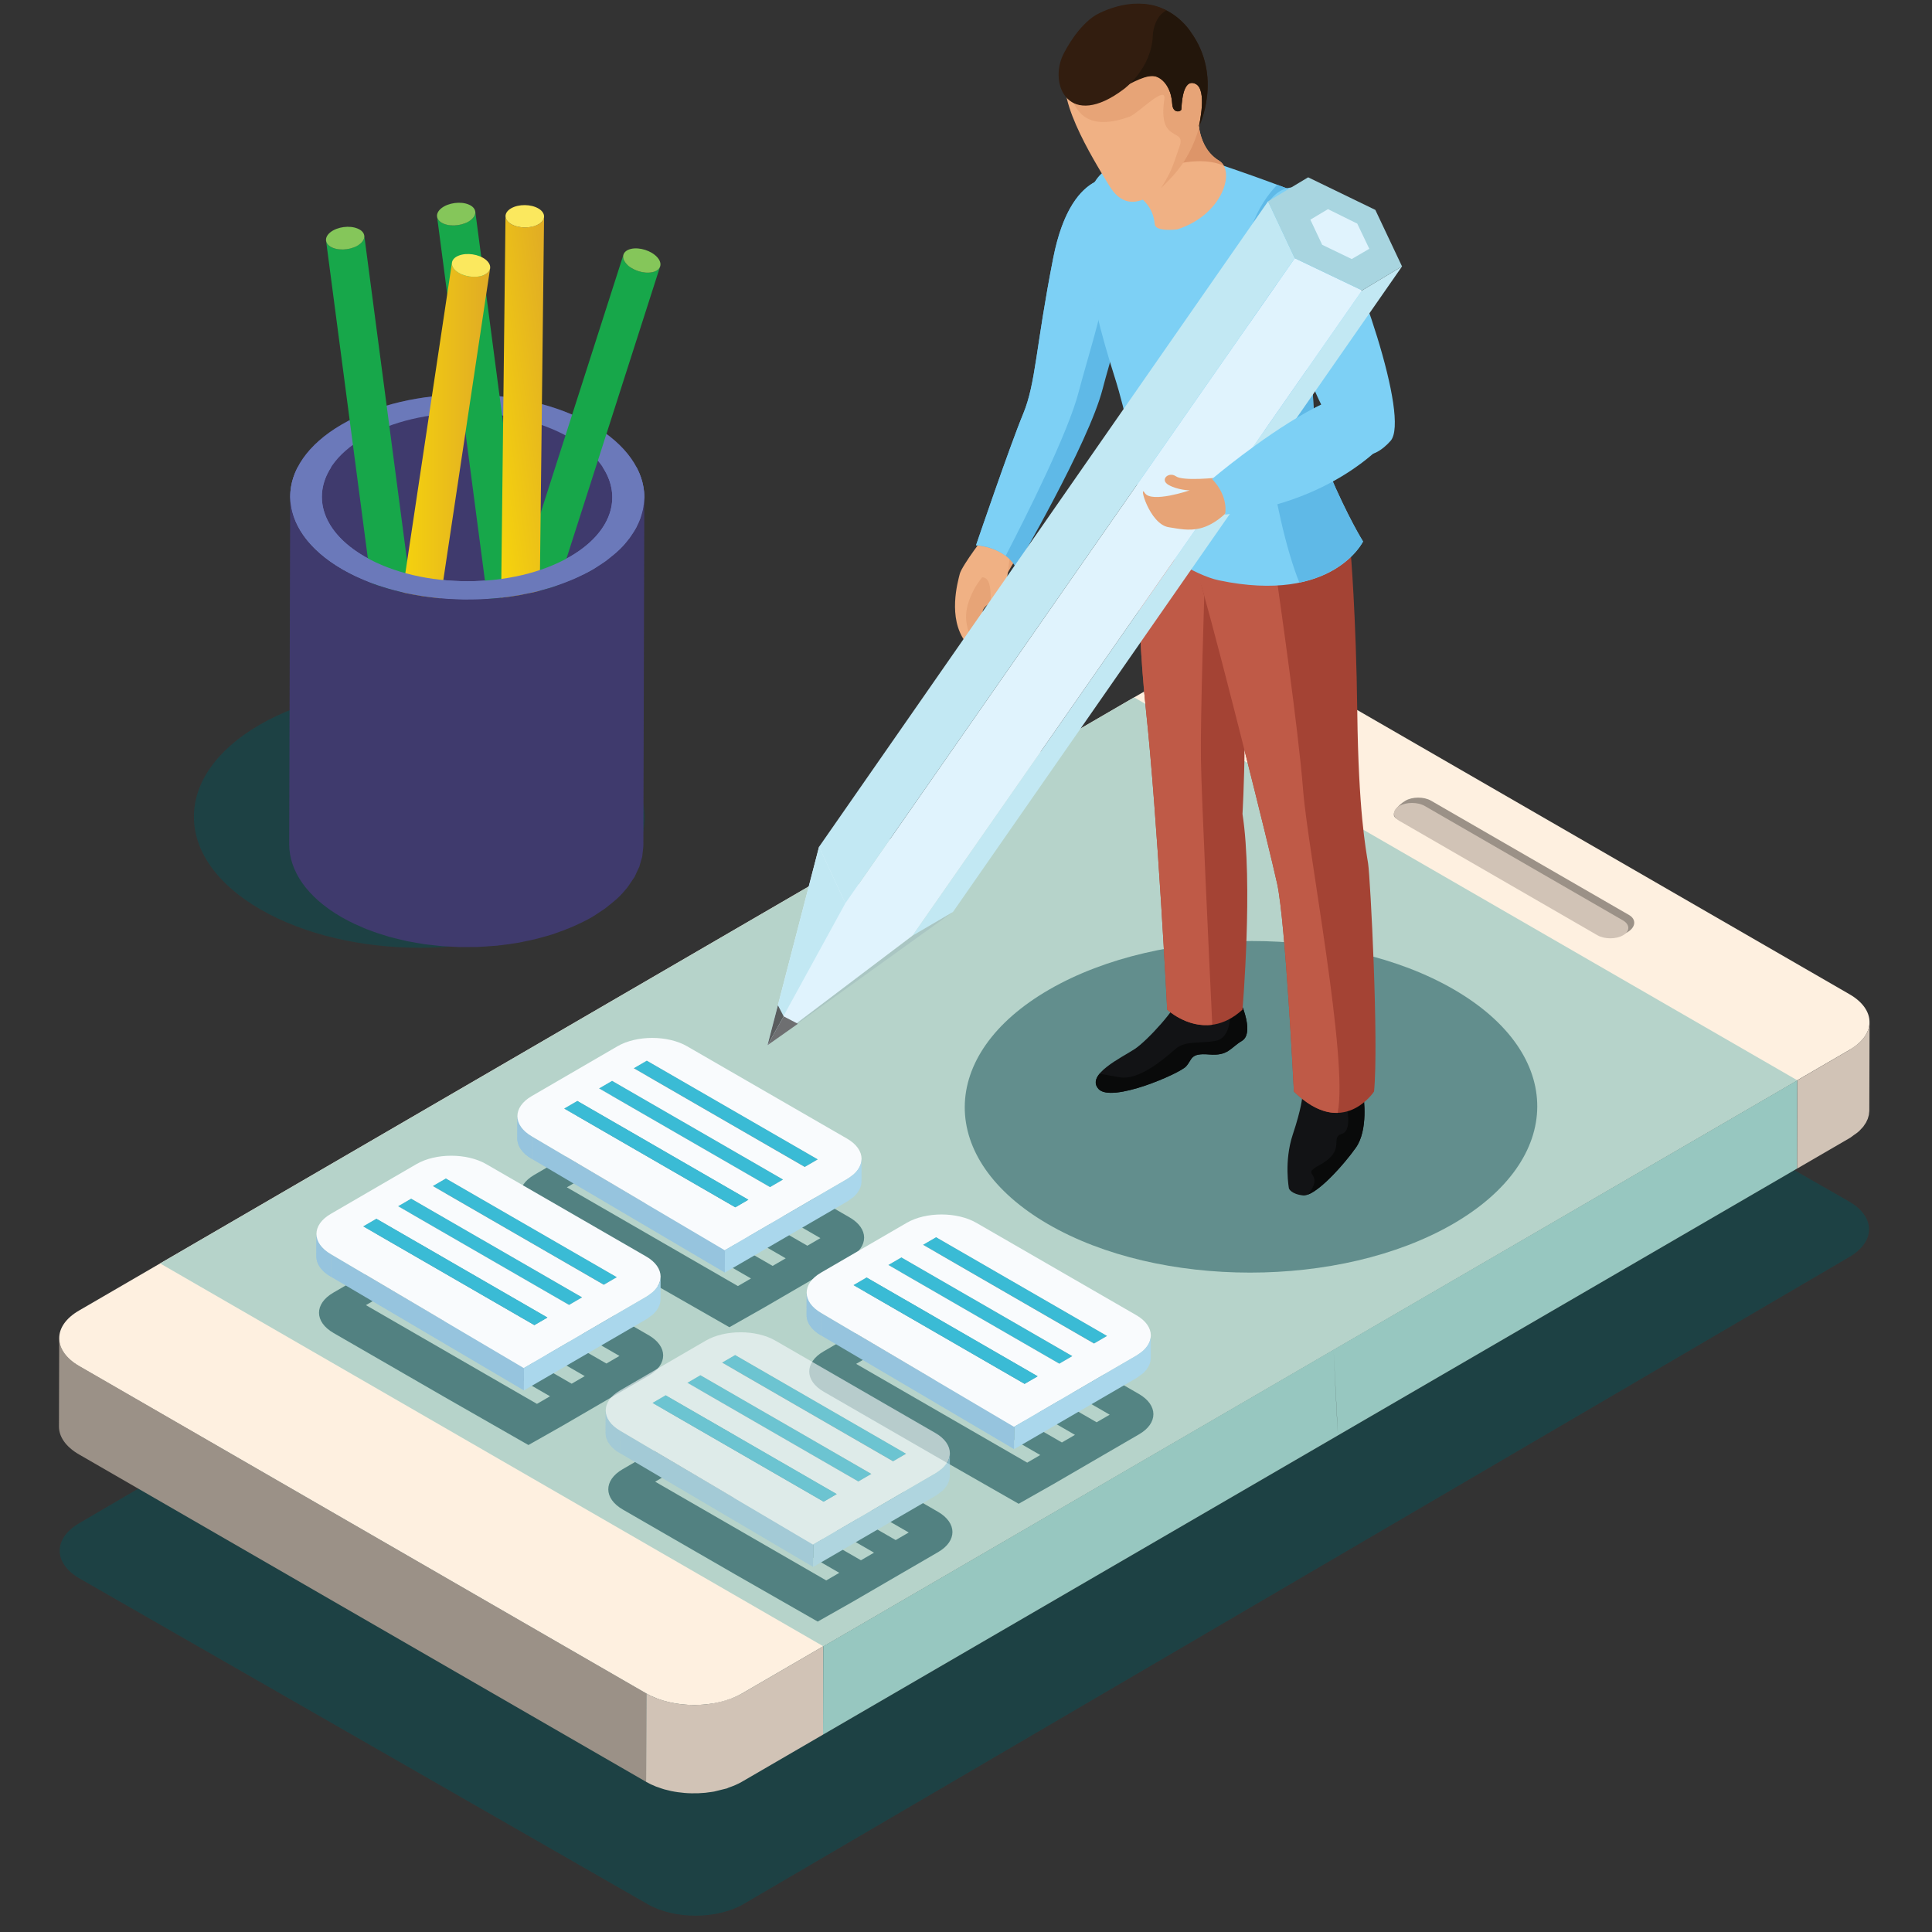 <?xml version="1.0" encoding="UTF-8" standalone="no"?>
<!DOCTYPE svg PUBLIC "-//W3C//DTD SVG 1.1//EN" "http://www.w3.org/Graphics/SVG/1.1/DTD/svg11.dtd">
<svg width="100%" height="100%" viewBox="0 0 630 630" version="1.1" xmlns="http://www.w3.org/2000/svg" xmlns:xlink="http://www.w3.org/1999/xlink" xml:space="preserve" xmlns:serif="http://www.serif.com/" style="fill-rule:evenodd;clip-rule:evenodd;stroke-linejoin:round;stroke-miterlimit:2;">
    <rect x="0" y="0" width="630" height="630" fill="#333333" stroke="none"/>
    <g transform="matrix(1,0,0,1,0,-991)">
        <g id="create-account-icon" transform="matrix(0.998,0,0,0.998,28.561,1.668)">
            <rect x="-28.605" y="991.737" width="631" height="631" style="fill:none;"/>
            <g id="create-account-icon1" serif:id="create-account-icon" transform="matrix(1.002,0,0,1.002,128.788,-167.444)">
                <g transform="matrix(3,0,0,3,-418.715,-43.203)">
                    <g transform="matrix(2,0,0,2,48.336,358.182)">
                        <path d="M57.236,124.963C56.301,124.963 55.366,124.757 54.648,124.346L23.771,106.643C22.326,105.814 22.315,104.468 23.746,103.631L31.088,99.335L54.563,112.887C55.285,113.304 56.227,113.512 57.167,113.512C58.108,113.512 59.047,113.304 59.765,112.887L64.179,110.322L91.923,94.199L64.179,110.322L64.166,115.124L104.206,91.856L107.385,96.515L64.255,121.752L59.848,124.331C59.129,124.752 58.182,124.963 57.236,124.963ZM107.385,96.515L104.206,91.856L116.956,84.446L119.925,86.148C121.37,86.977 121.377,88.326 119.946,89.164L117.097,90.831L107.385,96.515Z" style="fill:rgb(15,75,80);fill-opacity:0.6;"/>
                    </g>
                    <g transform="matrix(2,0,0,2,48.336,358.182)">
                        <path d="M23.74,95.093C23.015,94.673 22.652,94.124 22.654,93.575L22.64,98.378C22.638,98.926 23.002,99.475 23.728,99.895L54.55,117.689L54.563,112.887L23.74,95.093Z" style="fill:rgb(155,145,135);fill-rule:nonzero;"/>
                    </g>
                    <g transform="matrix(2,0,0,2,48.336,358.182)">
                        <path d="M59.765,112.887C59.543,113.016 59.296,113.118 59.04,113.206C58.948,113.238 58.855,113.265 58.76,113.291C58.641,113.325 58.52,113.356 58.396,113.382C58.247,113.413 58.097,113.441 57.945,113.46L57.839,113.475C57.633,113.497 57.425,113.508 57.217,113.51L57.127,113.51C56.92,113.509 56.714,113.497 56.51,113.476L56.424,113.466C56.221,113.442 56.023,113.408 55.828,113.364L55.728,113.339C55.55,113.296 55.377,113.243 55.21,113.181L55.126,113.154C54.928,113.076 54.739,112.988 54.563,112.887L54.55,117.689C54.717,117.785 54.895,117.87 55.082,117.944L55.111,117.955L55.198,117.983C55.307,118.023 55.416,118.063 55.53,118.096L55.714,118.141L55.816,118.166L55.913,118.19C56.033,118.214 56.155,118.236 56.278,118.253L56.405,118.267L56.634,118.293C56.754,118.303 56.874,118.31 56.996,118.312L57.108,118.312L57.207,118.311L57.371,118.311C57.507,118.306 57.643,118.296 57.779,118.284L57.826,118.277L57.932,118.262C58.038,118.249 58.144,118.237 58.247,118.218L58.38,118.185C58.506,118.158 58.626,118.127 58.748,118.094L58.944,118.046L59.027,118.008C59.284,117.92 59.53,117.817 59.752,117.689L64.166,115.124L64.179,110.322L59.765,112.887Z" style="fill:rgb(209,195,182);fill-rule:nonzero;"/>
                    </g>
                    <g transform="matrix(2,0,0,2,48.336,358.182)">
                        <path d="M119.955,74.887C121.398,75.719 121.402,77.068 119.968,77.902L117.113,79.561L64.179,110.322L59.765,112.887C58.33,113.72 56.007,113.72 54.563,112.887L23.74,95.093C22.298,94.259 22.29,92.913 23.724,92.08L83.926,57.094C85.36,56.26 87.689,56.259 89.133,57.091L119.955,74.887Z" style="fill:rgb(254,240,224);fill-rule:nonzero;"/>
                    </g>
                    <g transform="matrix(2,0,0,2,48.34,358.184)">
                        <path d="M121.04,76.402C121.04,76.529 121.016,76.656 120.977,76.781L120.965,76.821C120.924,76.938 120.863,77.054 120.789,77.166L120.75,77.223C120.669,77.335 120.571,77.443 120.456,77.547L120.196,77.739L119.968,77.902L117.113,79.561L117.1,84.362L119.954,82.704L119.999,82.677L120.177,82.545C120.27,82.481 120.367,82.418 120.442,82.349L120.466,82.331L120.696,82.085L120.735,82.026L120.775,81.967L120.845,81.864L120.943,81.655L120.952,81.622L120.963,81.585L121.002,81.448L121.026,81.236L121.026,81.208L121.027,81.204C121.031,79.809 121.034,78.412 121.039,77.017L121.04,76.434L121.04,76.402Z" style="fill:rgb(209,195,182);fill-rule:nonzero;"/>
                    </g>
                    <g transform="matrix(2,0,0,2,48.336,358.182)">
                        <path d="M64.179,110.322L28.139,89.515L81.072,58.752L117.113,79.561L112.803,82.065L91.915,94.204L64.179,110.322Z" style="fill:rgb(182,211,202);"/>
                    </g>
                    <g transform="matrix(2,0,0,2,48.336,358.182)">
                        <path d="M107.98,70.584C108.365,70.807 108.375,71.263 107.809,71.557C107.415,71.762 106.919,71.923 106.533,71.7L95.325,65.337C94.939,65.114 95.438,64.588 95.821,64.365C96.199,64.146 96.822,64.143 97.208,64.365L107.98,70.584Z" style="fill:rgb(155,145,135);fill-rule:nonzero;"/>
                    </g>
                    <g transform="matrix(2,0,0,2,48.336,358.182)">
                        <path d="M107.641,70.873C108.026,71.096 108.029,71.459 107.65,71.68C107.267,71.902 106.639,71.902 106.254,71.68L95.483,65.46C95.097,65.238 95.1,64.877 95.483,64.654C95.861,64.435 96.484,64.433 96.87,64.654L107.641,70.873Z" style="fill:rgb(209,195,182);fill-rule:nonzero;"/>
                    </g>
                    <g transform="matrix(2,0,0,2,48.336,358.182)">
                        <path d="M64.166,115.124L64.179,110.322L91.913,94.199C91.912,94.213 92.125,98.595 92.151,98.861L64.166,115.124ZM92.151,98.861L91.913,94.199L117.113,79.561L117.1,84.362L116.956,84.446L92.151,98.861Z" style="fill:rgb(151,199,192);"/>
                    </g>
                </g>
                <g transform="matrix(3.79,0,0,3.79,-658.938,-309.12)">
                    <g transform="matrix(1.965,0,0,1.965,95.341,96.499)">
                        <path d="M37.263,189.18C34.737,189.18 32.208,188.62 30.267,187.498C26.403,185.268 26.386,181.654 30.222,179.424C32.144,178.309 34.67,177.75 37.198,177.75C39.718,177.75 42.241,178.305 44.167,179.417C48.045,181.654 48.056,185.276 44.22,187.505C42.301,188.621 39.784,189.18 37.263,189.18Z" style="fill:rgb(15,75,80);fill-opacity:0.6;"/>
                    </g>
                    <g transform="matrix(2,0,0,2,93.309,93.882)">
                        <path d="M45.022,164.668C48.008,166.393 48.023,169.187 45.058,170.91C42.091,172.633 37.271,172.633 34.287,170.91C31.299,169.185 31.284,166.393 34.251,164.668C37.214,162.947 42.037,162.945 45.022,164.668Z" style="fill:rgb(63,58,109);fill-rule:nonzero;"/>
                    </g>
                    <g transform="matrix(2,0,0,2,93.309,93.882)">
                        <path d="M44.08,170.349C41.646,171.763 37.691,171.763 35.241,170.349C32.792,168.934 32.779,166.644 35.214,165.23C37.644,163.816 41.601,163.814 44.05,165.23C46.498,166.644 46.511,168.936 44.08,170.349ZM45.022,164.668C42.037,162.945 37.214,162.947 34.251,164.668C31.284,166.393 31.299,169.185 34.287,170.91C37.271,172.633 42.091,172.633 45.058,170.91C48.023,169.187 48.008,166.393 45.022,164.668Z" style="fill:rgb(107,121,186);fill-rule:nonzero;"/>
                    </g>
                    <g transform="matrix(2,0,0,2,93.309,93.882)">
                        <path d="M35.222,156.627L35.218,156.639L35.191,156.719L35.183,156.736L35.128,156.815L35.075,156.866L35.029,156.907L34.791,157.039L34.752,157.055C34.663,157.087 34.57,157.111 34.473,157.125L34.463,157.126C34.361,157.14 34.257,157.141 34.158,157.133L34.147,157.131C34.046,157.121 33.952,157.099 33.866,157.065C33.692,156.994 33.594,156.881 33.579,156.758L36.504,178.993C36.52,179.115 36.618,179.228 36.792,179.298L36.918,179.34L37.024,179.359L37.074,179.365L37.086,179.366L37.112,179.37L37.195,179.372L37.193,179.364L37.195,179.372L37.276,179.372L37.358,179.364L37.387,179.359L37.399,179.358L37.442,179.353L37.532,179.334L37.635,179.306L37.677,179.289L37.716,179.274L37.786,179.245L37.955,179.142L37.965,179.134L37.999,179.1L38.053,179.048L38.058,179.044L38.103,178.982L38.11,178.968L38.115,178.954L38.128,178.929L38.144,178.879L38.144,178.873L38.146,178.861L38.152,178.831L38.15,178.784L38.15,178.776L35.223,156.542L35.222,156.627Z" style="fill:rgb(23,167,74);fill-rule:nonzero;"/>
                    </g>
                    <g transform="matrix(2,0,0,2,93.309,93.882)">
                        <path d="M34.933,156.237C35.282,156.378 35.324,156.679 35.029,156.907C34.735,157.139 34.214,157.208 33.866,157.065C33.52,156.922 33.478,156.621 33.773,156.391C34.067,156.163 34.589,156.093 34.933,156.237Z" style="fill:rgb(133,198,90);fill-rule:nonzero;"/>
                    </g>
                    <g transform="matrix(2,0,0,2,93.309,93.882)">
                        <path d="M39.996,155.593L39.994,155.604L39.966,155.684L39.957,155.701L39.903,155.78L39.85,155.832L39.803,155.873L39.566,156.005L39.528,156.02C39.439,156.052 39.344,156.077 39.248,156.09L39.237,156.092C39.136,156.105 39.033,156.107 38.935,156.097L38.923,156.097C38.822,156.085 38.726,156.065 38.643,156.031C38.467,155.96 38.37,155.845 38.354,155.724L41.279,177.959C41.296,178.08 41.393,178.193 41.567,178.263L41.693,178.304L41.798,178.325L41.848,178.33L41.86,178.332L41.887,178.334L41.971,178.338L41.968,178.328L41.971,178.338L42.052,178.336L42.132,178.328L42.163,178.325L42.173,178.325L42.217,178.317L42.308,178.299L42.409,178.272L42.454,178.254L42.492,178.238L42.56,178.211L42.73,178.108L42.74,178.1L42.775,178.066L42.83,178.013L42.832,178.009L42.878,177.948L42.884,177.933L42.892,177.918L42.903,177.894L42.919,177.844L42.92,177.839L42.922,177.825L42.926,177.795L42.924,177.748L42.924,177.741L39.999,155.507L39.996,155.593Z" style="fill:rgb(23,167,74);fill-rule:nonzero;"/>
                    </g>
                    <g transform="matrix(2,0,0,2,93.309,93.882)">
                        <path d="M39.71,155.202C40.056,155.343 40.098,155.645 39.803,155.873C39.509,156.103 38.987,156.173 38.643,156.031C38.296,155.888 38.253,155.586 38.548,155.357C38.843,155.129 39.365,155.059 39.71,155.202Z" style="fill:rgb(133,198,90);fill-rule:nonzero;"/>
                    </g>
                    <g transform="matrix(2,0,0,2,93.309,93.882)">
                        <path d="M47.914,157.941L47.904,157.952L47.847,158.013L47.833,158.023L47.75,158.071L47.679,158.096L47.62,158.114C47.536,158.133 47.443,158.137 47.349,158.13L47.307,158.128C47.214,158.12 47.118,158.103 47.026,158.073L47.013,158.069C46.917,158.038 46.824,157.997 46.737,157.947L46.727,157.941L46.504,157.76C46.374,157.621 46.334,157.477 46.373,157.361L39.525,178.713C39.487,178.831 39.528,178.976 39.653,179.114L39.752,179.206L39.838,179.268L39.879,179.294L39.89,179.3L39.913,179.315L39.986,179.353L39.99,179.345L39.986,179.353L40.062,179.387L40.139,179.415L40.167,179.423L40.178,179.427L40.218,179.44L40.308,179.462L40.413,179.479L40.459,179.483L40.502,179.486L40.576,179.49L40.774,179.469L40.785,179.468L40.831,179.451L40.901,179.424L40.907,179.424L40.972,179.387L40.985,179.377L41,179.368L41.019,179.351L41.057,179.311L41.058,179.307L41.066,179.296L41.082,179.271L41.101,179.228L41.105,179.219L47.951,157.866L47.914,157.941Z" style="fill:rgb(23,167,74);fill-rule:nonzero;"/>
                    </g>
                    <g transform="matrix(2,0,0,2,93.309,93.882)">
                        <path d="M47.822,157.467C48.075,157.743 47.984,158.034 47.62,158.114C47.256,158.196 46.755,158.037 46.504,157.76C46.249,157.482 46.34,157.192 46.704,157.111C47.068,157.031 47.569,157.189 47.822,157.467Z" style="fill:rgb(133,198,90);fill-rule:nonzero;"/>
                    </g>
                    <g transform="matrix(2,0,0,2,93.309,93.882)">
                        <path d="M40.608,158.03L40.606,158.038L40.556,158.108L40.545,158.121L40.469,158.182L40.402,158.218L40.349,158.246C40.268,158.277 40.176,158.295 40.083,158.306L40.041,158.309C39.948,158.316 39.852,158.312 39.753,158.3L39.742,158.299C39.642,158.284 39.541,158.256 39.451,158.22L39.439,158.218C39.346,158.179 39.26,158.131 39.188,158.075C39.038,157.958 38.978,157.822 38.995,157.702L35.666,179.877C35.649,180.001 35.711,180.134 35.858,180.251L35.969,180.326L36.064,180.374L36.112,180.394L36.147,180.407L36.224,180.434L36.305,180.454L36.384,180.47L36.416,180.475L36.425,180.477L36.468,180.483L36.561,180.49L36.668,180.491L36.714,180.487L36.755,180.483L36.828,180.475L37.019,180.422L37.031,180.419L37.076,180.394L37.141,180.358L37.145,180.357L37.205,180.31L37.216,180.298L37.226,180.285L37.245,180.265L37.272,180.221L37.278,180.215L37.282,180.206L37.295,180.178L37.307,180.131L37.308,180.123L40.637,157.947L40.608,158.03Z" style="fill:url(#_Linear1);"/>
                    </g>
                    <g transform="matrix(2,0,0,2,93.309,93.882)">
                        <path d="M40.444,157.573C40.738,157.806 40.695,158.107 40.349,158.246C40.002,158.384 39.483,158.307 39.188,158.075C38.893,157.841 38.937,157.541 39.282,157.403C39.63,157.263 40.148,157.34 40.444,157.573Z" style="fill:rgb(251,232,94);fill-rule:nonzero;"/>
                    </g>
                    <g transform="matrix(2,0,0,2,93.309,93.882)">
                        <path d="M42.943,155.805L42.94,155.815L42.902,155.89L42.89,155.905L42.825,155.977L42.764,156.02L42.714,156.056C42.638,156.097 42.551,156.127 42.46,156.15L42.42,156.159C42.327,156.178 42.23,156.19 42.132,156.19L42.12,156.19C42.019,156.19 41.916,156.176 41.82,156.152L41.809,156.15C41.712,156.127 41.621,156.092 41.542,156.045C41.377,155.949 41.299,155.824 41.299,155.701L41.04,178.124C41.038,178.247 41.121,178.372 41.282,178.469L41.401,178.527L41.503,178.562L41.551,178.575L41.561,178.577L41.588,178.582L41.669,178.598L41.75,178.609L41.833,178.613L41.916,178.613L42.008,178.609L42.116,178.596L42.163,178.584L42.199,178.575L42.273,178.557L42.455,178.479L42.466,178.473L42.506,178.443L42.566,178.4L42.57,178.396L42.622,178.341L42.632,178.328L42.641,178.315L42.657,178.292L42.679,178.244L42.681,178.238L42.685,178.228L42.693,178.198L42.699,178.151L42.699,178.143L42.958,155.72L42.943,155.805Z" style="fill:url(#_Linear2);"/>
                    </g>
                    <g transform="matrix(2,0,0,2,93.309,93.882)">
                        <path d="M42.716,155.375C43.039,155.566 43.038,155.871 42.714,156.056C42.39,156.239 41.866,156.235 41.542,156.045C41.217,155.855 41.22,155.55 41.544,155.365C41.868,155.18 42.392,155.185 42.716,155.375Z" style="fill:rgb(251,232,94);fill-rule:nonzero;"/>
                    </g>
                    <g transform="matrix(2,0,0,2,93.309,93.882)">
                        <path d="M34.287,170.91C37.271,172.633 42.091,172.633 45.058,170.91C47.106,169.719 47.733,168.017 46.938,166.51L45.483,166.51C46.328,167.801 45.863,169.311 44.08,170.349C41.646,171.763 37.691,171.763 35.241,170.349C33.444,169.31 32.964,167.799 33.797,166.51L32.356,166.51C31.579,168.017 32.223,169.718 34.287,170.91Z" style="fill:rgb(107,121,186);fill-rule:nonzero;"/>
                    </g>
                    <g transform="matrix(2,0,0,2,93.309,93.882)">
                        <path d="M47.252,168.036L47.225,168.274L47.177,168.465L47.109,168.697L47.034,168.88L46.922,169.119L46.82,169.288L46.64,169.556L46.441,169.804L46.39,169.864C46.292,169.97 46.184,170.076 46.07,170.177L45.83,170.373L45.622,170.54C45.536,170.602 45.441,170.662 45.347,170.723C45.253,170.785 45.161,170.849 45.058,170.91C44.829,171.042 44.588,171.16 44.34,171.272L44.12,171.366C43.926,171.446 43.728,171.523 43.523,171.592L43.304,171.667C43.175,171.708 43.043,171.744 42.912,171.78C42.812,171.806 42.712,171.835 42.612,171.861C42.475,171.893 42.333,171.921 42.196,171.948C42.098,171.969 42.001,171.991 41.903,172.008C41.618,172.059 41.329,172.098 41.038,172.128C40.95,172.138 40.859,172.143 40.768,172.151C40.597,172.165 40.423,172.179 40.251,172.187C40.144,172.19 40.033,172.193 39.924,172.194C39.786,172.198 39.646,172.199 39.508,172.198C39.39,172.194 39.273,172.191 39.155,172.187C39.026,172.183 38.898,172.174 38.769,172.166C38.652,172.157 38.537,172.148 38.42,172.138C38.293,172.125 38.167,172.11 38.04,172.094C37.924,172.08 37.81,172.064 37.697,172.047C37.562,172.025 37.428,172.002 37.293,171.976C37.189,171.956 37.085,171.934 36.981,171.914C36.821,171.878 36.661,171.837 36.504,171.796L36.246,171.726C35.966,171.644 35.692,171.554 35.428,171.451C35.293,171.398 35.16,171.339 35.03,171.282L34.845,171.201C34.654,171.109 34.465,171.012 34.287,170.91C32.783,170.04 32.031,168.904 32.036,167.766L31.993,182.717C31.992,183.854 32.74,184.991 34.243,185.86C34.422,185.961 34.609,186.059 34.803,186.151L35.005,186.238C35.119,186.289 35.227,186.342 35.345,186.387L35.382,186.398C35.647,186.503 35.923,186.595 36.206,186.677L36.27,186.7L36.458,186.746C36.616,186.788 36.778,186.828 36.94,186.863L37.064,186.894L37.247,186.926C37.383,186.951 37.518,186.977 37.656,186.997L37.819,187.025L37.998,187.046C38.125,187.061 38.253,187.075 38.384,187.089L38.559,187.107L38.723,187.118C38.855,187.125 38.987,187.133 39.117,187.138L39.308,187.148L39.461,187.147C39.602,187.149 39.742,187.148 39.881,187.145L40.086,187.144L40.209,187.137C40.385,187.129 40.557,187.116 40.731,187.101L40.932,187.089L40.993,187.08C41.285,187.048 41.576,187.009 41.862,186.959L41.903,186.952L42.142,186.901C42.287,186.873 42.429,186.844 42.571,186.809C42.67,186.786 42.767,186.756 42.865,186.73C43.001,186.694 43.133,186.658 43.263,186.617L43.344,186.593L43.478,186.543C43.683,186.474 43.884,186.396 44.082,186.315L44.296,186.223C44.545,186.11 44.788,185.992 45.016,185.86L45.108,185.804L45.304,185.674C45.397,185.614 45.492,185.553 45.58,185.491L45.796,185.319L46.023,185.13L46.073,185.089C46.172,185.001 46.263,184.907 46.347,184.813L46.397,184.754L46.545,184.581L46.598,184.503L46.777,184.238L46.853,184.127L46.879,184.069L46.988,183.835L47.055,183.694L47.069,183.643L47.131,183.426L47.179,183.264L47.184,183.221L47.211,182.991L47.228,182.828L47.23,182.76L47.271,167.812L47.252,168.036Z" style="fill:rgb(63,58,109);"/>
                    </g>
                </g>
                <g transform="matrix(3,0,0,3,-418.715,-43.203)">
                    <g transform="matrix(0.708,0,0,0.708,-29.454,121.355)">
                        <g transform="matrix(2,0,0,2,140.217,387.835)">
                            <path d="M68.269,104.664L61.952,101.052L53.312,96.065C51.828,95.209 51.821,93.823 53.295,92.967L55.751,91.54L61.754,95.006L62.317,96.529L56.795,93.342L55.793,93.925L62.863,98.006L66.038,99.839L68.924,101.505L69.927,100.922L67.04,99.256L68.702,98.291L71.589,99.958L72.592,99.374L69.705,97.707L70.74,97.106L71.368,96.741L74.255,98.408L75.257,97.825L72.371,96.158L74.544,94.895L74.861,94.711L77.497,96.233C78.981,97.09 78.981,98.478 77.515,99.33L74.741,100.941L70.938,103.152L68.269,104.664ZM68.726,95.458L58.834,89.748L59.838,89.165L61.917,90.365L61.123,90.827L68.935,95.337L68.726,95.458ZM71.391,93.91L62.057,88.522C62.219,88.51 62.382,88.504 62.544,88.504C63.315,88.504 64.088,88.639 64.745,88.911L72.393,93.327L71.391,93.91Z" style="fill:rgb(15,75,80);fill-opacity:0.6;"/>
                        </g>
                        <g transform="matrix(2,0,0,2,140.217,387.835)">
                            <path d="M61.928,84.196L61.925,85.927L60.922,86.51L60.925,84.78L61.928,84.196Z" style="fill:rgb(198,197,197);fill-rule:nonzero;"/>
                        </g>
                        <g transform="matrix(2,0,0,2,140.217,387.835)">
                            <path d="M59.263,85.746L59.26,87.476L58.256,88.059L58.26,86.33L59.263,85.746Z" style="fill:rgb(198,197,197);fill-rule:nonzero;"/>
                        </g>
                        <g transform="matrix(2,0,0,2,140.217,387.835)">
                            <path d="M56.598,87.294L56.593,89.025L55.59,89.608L55.594,87.878L56.598,87.294Z" style="fill:rgb(198,197,197);fill-rule:nonzero;"/>
                        </g>
                        <g transform="matrix(2,0,0,2,140.217,387.835)">
                            <path d="M51.992,90.189L51.997,88.458C51.996,89.021 52.368,89.587 53.115,90.018L53.109,91.747C52.364,91.317 51.991,90.752 51.992,90.189Z" style="fill:rgb(150,196,222);fill-rule:nonzero;"/>
                        </g>
                        <g transform="matrix(2,0,0,2,140.217,387.835)">
                            <clipPath id="_clip3">
                                <path d="M51.992,90.189L51.997,88.458C51.995,89.021 52.368,89.587 53.115,90.018L53.109,91.748C52.364,91.317 51.991,90.752 51.992,90.189Z"/>
                            </clipPath>
                            <g clip-path="url(#_clip3)">
                                <path d="M53.115,90.018L53.109,91.747C52.364,91.317 51.991,90.752 51.992,90.189L51.997,88.458C51.996,89.021 52.368,89.587 53.115,90.018Z" style="fill:rgb(150,196,222);fill-rule:nonzero;"/>
                            </g>
                        </g>
                        <g transform="matrix(2,0,0,2,140.217,387.835)">
                            <path d="M75.06,91.778L75.054,93.508L61.925,85.927L61.928,84.196L75.06,91.778Z" style="fill:rgb(137,138,138);fill-rule:nonzero;"/>
                        </g>
                        <g transform="matrix(2,0,0,2,140.217,387.835)">
                            <path d="M75.06,91.778L74.056,92.361L60.925,84.78L61.928,84.196L75.06,91.778Z" style="fill:rgb(58,187,213);fill-rule:nonzero;"/>
                        </g>
                        <g transform="matrix(2,0,0,2,140.217,387.835)">
                            <path d="M75.06,91.778L75.054,93.508L74.051,94.091L74.056,92.361L75.06,91.778Z" style="fill:rgb(49,167,190);fill-rule:nonzero;"/>
                        </g>
                        <g transform="matrix(2,0,0,2,140.217,387.835)">
                            <path d="M74.056,92.361L74.051,94.091L60.922,86.51L60.925,84.78L74.056,92.361Z" style="fill:rgb(36,116,133);fill-rule:nonzero;"/>
                        </g>
                        <g transform="matrix(2,0,0,2,140.217,387.835)">
                            <path d="M72.393,93.327L72.389,95.057L59.26,87.476L59.263,85.746L72.393,93.327Z" style="fill:rgb(137,138,138);fill-rule:nonzero;"/>
                        </g>
                        <g transform="matrix(2,0,0,2,140.217,387.835)">
                            <path d="M71.391,93.91L71.385,95.64L58.256,88.059L58.26,86.33L71.391,93.91Z" style="fill:rgb(36,116,133);fill-rule:nonzero;"/>
                        </g>
                        <g transform="matrix(2,0,0,2,140.217,387.835)">
                            <path d="M72.393,93.327L72.389,95.057L71.385,95.64L71.391,93.91L72.393,93.327Z" style="fill:rgb(49,167,190);fill-rule:nonzero;"/>
                        </g>
                        <g transform="matrix(2,0,0,2,140.217,387.835)">
                            <path d="M72.393,93.327L71.391,93.91L58.26,86.33L59.263,85.746L72.393,93.327Z" style="fill:rgb(58,187,213);fill-rule:nonzero;"/>
                        </g>
                        <g transform="matrix(2,0,0,2,140.217,387.835)">
                            <path d="M69.729,94.876L69.723,96.606L56.593,89.025L56.598,87.294L69.729,94.876Z" style="fill:rgb(137,138,138);fill-rule:nonzero;"/>
                        </g>
                        <g transform="matrix(2,0,0,2,140.217,387.835)">
                            <path d="M67.927,98.741L67.921,100.471L53.109,91.747L53.115,90.018L67.927,98.741Z" style="fill:rgb(150,196,222);fill-rule:nonzero;"/>
                        </g>
                        <g transform="matrix(2,0,0,2,140.217,387.835)">
                            <path d="M69.729,94.876L69.723,96.606L68.721,97.188L68.726,95.458L69.729,94.876Z" style="fill:rgb(49,167,190);fill-rule:nonzero;"/>
                        </g>
                        <g transform="matrix(2,0,0,2,140.217,387.835)">
                            <path d="M68.726,95.458L68.721,97.188L55.59,89.608L55.594,87.879L68.726,95.458Z" style="fill:rgb(36,116,133);fill-rule:nonzero;"/>
                        </g>
                        <g transform="matrix(2,0,0,2,140.217,387.835)">
                            <path d="M68.726,95.458L69.729,94.876L56.598,87.294L55.594,87.878L68.726,95.458ZM74.056,92.361L75.06,91.778L61.928,84.196L60.925,84.78L74.056,92.361ZM71.391,93.91L72.393,93.327L59.263,85.746L58.26,86.33L71.391,93.91ZM77.3,90.186C78.784,91.042 78.785,92.43 77.317,93.283L74.544,94.895L67.921,98.761L53.115,90.018C51.631,89.161 51.623,87.776 53.099,86.92L59.675,83.099C61.142,82.245 63.539,82.24 65.024,83.099L77.3,90.186Z" style="fill:rgb(249,251,253);fill-rule:nonzero;"/>
                        </g>
                        <g transform="matrix(2,0,0,2,140.217,387.835)">
                            <path d="M69.729,94.876L68.726,95.458L55.594,87.879L56.598,87.294L69.729,94.876Z" style="fill:rgb(58,187,213);fill-rule:nonzero;"/>
                        </g>
                        <g transform="matrix(2,0,0,2,140.217,387.835)">
                            <path d="M78.415,91.744C78.414,91.875 78.39,92.005 78.35,92.133L78.337,92.175C78.295,92.296 78.234,92.413 78.157,92.529L78.116,92.588C78.033,92.704 77.932,92.816 77.813,92.924L77.564,93.108C77.483,93.166 77.412,93.229 77.317,93.283L74.544,94.895L70.74,97.106L67.926,98.742L67.921,100.471L70.735,98.836L74.539,96.625L77.311,95.014L77.358,94.986L77.568,94.831L77.808,94.654L77.836,94.633L78.07,94.381L78.111,94.32L78.152,94.257L78.222,94.153L78.323,93.938L78.333,93.905L78.345,93.864L78.385,93.725L78.41,93.509L78.411,93.273L78.415,91.744Z" style="fill:rgb(170,215,236);fill-rule:nonzero;"/>
                        </g>
                        <g transform="matrix(2,0,0,2,140.217,387.835)">
                            <path d="M61.754,95.006L61.748,96.736L61.754,95.006Z" style="fill:rgb(150,196,222);fill-rule:nonzero;"/>
                        </g>
                    </g>
                    <g transform="matrix(0.708,0,0,0.708,-51.297,134.16)">
                        <g transform="matrix(2,0,0,2,140.217,387.835)">
                            <path d="M68.269,104.664L61.952,101.052L53.312,96.065C51.828,95.209 51.821,93.823 53.295,92.967L55.751,91.54L61.754,95.006L62.317,96.529L56.795,93.342L55.793,93.925L62.863,98.006L66.038,99.839L68.924,101.505L69.927,100.922L67.04,99.256L68.702,98.291L71.589,99.958L72.592,99.374L69.705,97.707L70.74,97.106L71.368,96.741L74.255,98.408L75.257,97.825L72.371,96.158L74.544,94.895L74.861,94.711L77.497,96.233C78.981,97.09 78.981,98.478 77.515,99.33L74.741,100.941L70.938,103.152L68.269,104.664ZM68.726,95.458L58.834,89.748L59.838,89.165L61.917,90.365L61.123,90.827L68.935,95.337L68.726,95.458ZM71.391,93.91L62.057,88.522C62.219,88.51 62.382,88.504 62.544,88.504C63.315,88.504 64.088,88.639 64.745,88.911L72.393,93.327L71.391,93.91Z" style="fill:rgb(15,75,80);fill-opacity:0.6;"/>
                        </g>
                        <g transform="matrix(2,0,0,2,140.217,387.835)">
                            <path d="M61.928,84.196L61.925,85.927L60.922,86.51L60.925,84.78L61.928,84.196Z" style="fill:rgb(198,197,197);fill-rule:nonzero;"/>
                        </g>
                        <g transform="matrix(2,0,0,2,140.217,387.835)">
                            <path d="M59.263,85.746L59.26,87.476L58.256,88.059L58.26,86.33L59.263,85.746Z" style="fill:rgb(198,197,197);fill-rule:nonzero;"/>
                        </g>
                        <g transform="matrix(2,0,0,2,140.217,387.835)">
                            <path d="M56.598,87.294L56.593,89.025L55.59,89.608L55.594,87.878L56.598,87.294Z" style="fill:rgb(198,197,197);fill-rule:nonzero;"/>
                        </g>
                        <g transform="matrix(2,0,0,2,140.217,387.835)">
                            <path d="M51.992,90.189L51.997,88.458C51.996,89.021 52.368,89.587 53.115,90.018L53.109,91.747C52.364,91.317 51.991,90.752 51.992,90.189Z" style="fill:rgb(150,196,222);fill-rule:nonzero;"/>
                        </g>
                        <g transform="matrix(2,0,0,2,140.217,387.835)">
                            <clipPath id="_clip4">
                                <path d="M51.992,90.189L51.997,88.458C51.995,89.021 52.368,89.587 53.115,90.018L53.109,91.748C52.364,91.317 51.991,90.752 51.992,90.189Z"/>
                            </clipPath>
                            <g clip-path="url(#_clip4)">
                                <path d="M53.115,90.018L53.109,91.747C52.364,91.317 51.991,90.752 51.992,90.189L51.997,88.458C51.996,89.021 52.368,89.587 53.115,90.018Z" style="fill:rgb(150,196,222);fill-rule:nonzero;"/>
                            </g>
                        </g>
                        <g transform="matrix(2,0,0,2,140.217,387.835)">
                            <path d="M75.06,91.778L75.054,93.508L61.925,85.927L61.928,84.196L75.06,91.778Z" style="fill:rgb(137,138,138);fill-rule:nonzero;"/>
                        </g>
                        <g transform="matrix(2,0,0,2,140.217,387.835)">
                            <path d="M75.06,91.778L74.056,92.361L60.925,84.78L61.928,84.196L75.06,91.778Z" style="fill:rgb(58,187,213);fill-rule:nonzero;"/>
                        </g>
                        <g transform="matrix(2,0,0,2,140.217,387.835)">
                            <path d="M75.06,91.778L75.054,93.508L74.051,94.091L74.056,92.361L75.06,91.778Z" style="fill:rgb(49,167,190);fill-rule:nonzero;"/>
                        </g>
                        <g transform="matrix(2,0,0,2,140.217,387.835)">
                            <path d="M74.056,92.361L74.051,94.091L60.922,86.51L60.925,84.78L74.056,92.361Z" style="fill:rgb(36,116,133);fill-rule:nonzero;"/>
                        </g>
                        <g transform="matrix(2,0,0,2,140.217,387.835)">
                            <path d="M72.393,93.327L72.389,95.057L59.26,87.476L59.263,85.746L72.393,93.327Z" style="fill:rgb(137,138,138);fill-rule:nonzero;"/>
                        </g>
                        <g transform="matrix(2,0,0,2,140.217,387.835)">
                            <path d="M71.391,93.91L71.385,95.64L58.256,88.059L58.26,86.33L71.391,93.91Z" style="fill:rgb(36,116,133);fill-rule:nonzero;"/>
                        </g>
                        <g transform="matrix(2,0,0,2,140.217,387.835)">
                            <path d="M72.393,93.327L72.389,95.057L71.385,95.64L71.391,93.91L72.393,93.327Z" style="fill:rgb(49,167,190);fill-rule:nonzero;"/>
                        </g>
                        <g transform="matrix(2,0,0,2,140.217,387.835)">
                            <path d="M72.393,93.327L71.391,93.91L58.26,86.33L59.263,85.746L72.393,93.327Z" style="fill:rgb(58,187,213);fill-rule:nonzero;"/>
                        </g>
                        <g transform="matrix(2,0,0,2,140.217,387.835)">
                            <path d="M69.729,94.876L69.723,96.606L56.593,89.025L56.598,87.294L69.729,94.876Z" style="fill:rgb(137,138,138);fill-rule:nonzero;"/>
                        </g>
                        <g transform="matrix(2,0,0,2,140.217,387.835)">
                            <path d="M67.927,98.741L67.921,100.471L53.109,91.747L53.115,90.018L67.927,98.741Z" style="fill:rgb(150,196,222);fill-rule:nonzero;"/>
                        </g>
                        <g transform="matrix(2,0,0,2,140.217,387.835)">
                            <path d="M69.729,94.876L69.723,96.606L68.721,97.188L68.726,95.458L69.729,94.876Z" style="fill:rgb(49,167,190);fill-rule:nonzero;"/>
                        </g>
                        <g transform="matrix(2,0,0,2,140.217,387.835)">
                            <path d="M68.726,95.458L68.721,97.188L55.59,89.608L55.594,87.879L68.726,95.458Z" style="fill:rgb(36,116,133);fill-rule:nonzero;"/>
                        </g>
                        <g transform="matrix(2,0,0,2,140.217,387.835)">
                            <path d="M68.726,95.458L69.729,94.876L56.598,87.294L55.594,87.878L68.726,95.458ZM74.056,92.361L75.06,91.778L61.928,84.196L60.925,84.78L74.056,92.361ZM71.391,93.91L72.393,93.327L59.263,85.746L58.26,86.33L71.391,93.91ZM77.3,90.186C78.784,91.042 78.785,92.43 77.317,93.283L74.544,94.895L67.921,98.761L53.115,90.018C51.631,89.161 51.623,87.776 53.099,86.92L59.675,83.099C61.142,82.245 63.539,82.24 65.024,83.099L77.3,90.186Z" style="fill:rgb(249,251,253);fill-rule:nonzero;"/>
                        </g>
                        <g transform="matrix(2,0,0,2,140.217,387.835)">
                            <path d="M69.729,94.876L68.726,95.458L55.594,87.879L56.598,87.294L69.729,94.876Z" style="fill:rgb(58,187,213);fill-rule:nonzero;"/>
                        </g>
                        <g transform="matrix(2,0,0,2,140.217,387.835)">
                            <path d="M78.415,91.744C78.414,91.875 78.39,92.005 78.35,92.133L78.337,92.175C78.295,92.296 78.234,92.413 78.157,92.529L78.116,92.588C78.033,92.704 77.932,92.816 77.813,92.924L77.564,93.108C77.483,93.166 77.412,93.229 77.317,93.283L74.544,94.895L70.74,97.106L67.926,98.742L67.921,100.471L70.735,98.836L74.539,96.625L77.311,95.014L77.358,94.986L77.568,94.831L77.808,94.654L77.836,94.633L78.07,94.381L78.111,94.32L78.152,94.257L78.222,94.153L78.323,93.938L78.333,93.905L78.345,93.864L78.385,93.725L78.41,93.509L78.411,93.273L78.415,91.744Z" style="fill:rgb(170,215,236);fill-rule:nonzero;"/>
                        </g>
                        <g transform="matrix(2,0,0,2,140.217,387.835)">
                            <path d="M61.754,95.006L61.748,96.736L61.754,95.006Z" style="fill:rgb(150,196,222);fill-rule:nonzero;"/>
                        </g>
                    </g>
                    <g transform="matrix(0.708,0,0,0.708,1.989,140.546)">
                        <g transform="matrix(2,0,0,2,140.217,387.835)">
                            <path d="M68.269,104.664L61.952,101.052L53.312,96.065C51.828,95.209 51.821,93.823 53.295,92.967L55.751,91.54L61.754,95.006L62.317,96.529L56.795,93.342L55.793,93.925L62.863,98.006L66.038,99.839L68.924,101.505L69.927,100.922L67.04,99.256L68.702,98.291L71.589,99.958L72.592,99.374L69.705,97.707L70.74,97.106L71.368,96.741L74.255,98.408L75.257,97.825L72.371,96.158L74.544,94.895L74.861,94.711L77.497,96.233C78.981,97.09 78.981,98.478 77.515,99.33L74.741,100.941L70.938,103.152L68.269,104.664ZM68.726,95.458L58.834,89.748L59.838,89.165L61.917,90.365L61.123,90.827L68.935,95.337L68.726,95.458ZM71.391,93.91L62.057,88.522C62.219,88.51 62.382,88.504 62.544,88.504C63.315,88.504 64.088,88.639 64.745,88.911L72.393,93.327L71.391,93.91Z" style="fill:rgb(15,75,80);fill-opacity:0.58;"/>
                        </g>
                        <g transform="matrix(2,0,0,2,140.217,387.835)">
                            <path d="M61.928,84.196L61.925,85.927L60.922,86.51L60.925,84.78L61.928,84.196Z" style="fill:rgb(198,197,197);fill-rule:nonzero;"/>
                        </g>
                        <g transform="matrix(2,0,0,2,140.217,387.835)">
                            <path d="M59.263,85.746L59.26,87.476L58.256,88.059L58.26,86.33L59.263,85.746Z" style="fill:rgb(198,197,197);fill-rule:nonzero;"/>
                        </g>
                        <g transform="matrix(2,0,0,2,140.217,387.835)">
                            <path d="M56.598,87.294L56.593,89.025L55.59,89.608L55.594,87.878L56.598,87.294Z" style="fill:rgb(198,197,197);fill-rule:nonzero;"/>
                        </g>
                        <g transform="matrix(2,0,0,2,140.217,387.835)">
                            <path d="M51.992,90.189L51.997,88.458C51.996,89.021 52.368,89.587 53.115,90.018L53.109,91.747C52.364,91.317 51.991,90.752 51.992,90.189Z" style="fill:rgb(150,196,222);fill-rule:nonzero;"/>
                        </g>
                        <g transform="matrix(2,0,0,2,140.217,387.835)">
                            <clipPath id="_clip5">
                                <path d="M51.992,90.189L51.997,88.458C51.995,89.021 52.368,89.587 53.115,90.018L53.109,91.748C52.364,91.317 51.991,90.752 51.992,90.189Z"/>
                            </clipPath>
                            <g clip-path="url(#_clip5)">
                                <path d="M53.115,90.018L53.109,91.747C52.364,91.317 51.991,90.752 51.992,90.189L51.997,88.458C51.996,89.021 52.368,89.587 53.115,90.018Z" style="fill:rgb(150,196,222);fill-rule:nonzero;"/>
                            </g>
                        </g>
                        <g transform="matrix(2,0,0,2,140.217,387.835)">
                            <path d="M75.06,91.778L75.054,93.508L61.925,85.927L61.928,84.196L75.06,91.778Z" style="fill:rgb(137,138,138);fill-rule:nonzero;"/>
                        </g>
                        <g transform="matrix(2,0,0,2,140.217,387.835)">
                            <path d="M75.06,91.778L74.056,92.361L60.925,84.78L61.928,84.196L75.06,91.778Z" style="fill:rgb(58,187,213);fill-rule:nonzero;"/>
                        </g>
                        <g transform="matrix(2,0,0,2,140.217,387.835)">
                            <path d="M75.06,91.778L75.054,93.508L74.051,94.091L74.056,92.361L75.06,91.778Z" style="fill:rgb(49,167,190);fill-rule:nonzero;"/>
                        </g>
                        <g transform="matrix(2,0,0,2,140.217,387.835)">
                            <path d="M74.056,92.361L74.051,94.091L60.922,86.51L60.925,84.78L74.056,92.361Z" style="fill:rgb(36,116,133);fill-rule:nonzero;"/>
                        </g>
                        <g transform="matrix(2,0,0,2,140.217,387.835)">
                            <path d="M72.393,93.327L72.389,95.057L59.26,87.476L59.263,85.746L72.393,93.327Z" style="fill:rgb(137,138,138);fill-rule:nonzero;"/>
                        </g>
                        <g transform="matrix(2,0,0,2,140.217,387.835)">
                            <path d="M71.391,93.91L71.385,95.64L58.256,88.059L58.26,86.33L71.391,93.91Z" style="fill:rgb(36,116,133);fill-rule:nonzero;"/>
                        </g>
                        <g transform="matrix(2,0,0,2,140.217,387.835)">
                            <path d="M72.393,93.327L72.389,95.057L71.385,95.64L71.391,93.91L72.393,93.327Z" style="fill:rgb(49,167,190);fill-rule:nonzero;"/>
                        </g>
                        <g transform="matrix(2,0,0,2,140.217,387.835)">
                            <path d="M72.393,93.327L71.391,93.91L58.26,86.33L59.263,85.746L72.393,93.327Z" style="fill:rgb(58,187,213);fill-rule:nonzero;"/>
                        </g>
                        <g transform="matrix(2,0,0,2,140.217,387.835)">
                            <path d="M69.729,94.876L69.723,96.606L56.593,89.025L56.598,87.294L69.729,94.876Z" style="fill:rgb(137,138,138);fill-rule:nonzero;"/>
                        </g>
                        <g transform="matrix(2,0,0,2,140.217,387.835)">
                            <path d="M67.927,98.741L67.921,100.471L53.109,91.747L53.115,90.018L67.927,98.741Z" style="fill:rgb(150,196,222);fill-rule:nonzero;"/>
                        </g>
                        <g transform="matrix(2,0,0,2,140.217,387.835)">
                            <path d="M69.729,94.876L69.723,96.606L68.721,97.188L68.726,95.458L69.729,94.876Z" style="fill:rgb(49,167,190);fill-rule:nonzero;"/>
                        </g>
                        <g transform="matrix(2,0,0,2,140.217,387.835)">
                            <path d="M68.726,95.458L68.721,97.188L55.59,89.608L55.594,87.879L68.726,95.458Z" style="fill:rgb(36,116,133);fill-rule:nonzero;"/>
                        </g>
                        <g transform="matrix(2,0,0,2,140.217,387.835)">
                            <path d="M68.726,95.458L69.729,94.876L56.598,87.294L55.594,87.878L68.726,95.458ZM74.056,92.361L75.06,91.778L61.928,84.196L60.925,84.78L74.056,92.361ZM71.391,93.91L72.393,93.327L59.263,85.746L58.26,86.33L71.391,93.91ZM77.3,90.186C78.784,91.042 78.785,92.43 77.317,93.283L74.544,94.895L67.921,98.761L53.115,90.018C51.631,89.161 51.623,87.776 53.099,86.92L59.675,83.099C61.142,82.245 63.539,82.24 65.024,83.099L77.3,90.186Z" style="fill:rgb(249,251,253);fill-rule:nonzero;"/>
                        </g>
                        <g transform="matrix(2,0,0,2,140.217,387.835)">
                            <path d="M69.729,94.876L68.726,95.458L55.594,87.879L56.598,87.294L69.729,94.876Z" style="fill:rgb(58,187,213);fill-rule:nonzero;"/>
                        </g>
                        <g transform="matrix(2,0,0,2,140.217,387.835)">
                            <path d="M78.415,91.744C78.414,91.875 78.39,92.005 78.35,92.133L78.337,92.175C78.295,92.296 78.234,92.413 78.157,92.529L78.116,92.588C78.033,92.704 77.932,92.816 77.813,92.924L77.564,93.108C77.483,93.166 77.412,93.229 77.317,93.283L74.544,94.895L70.74,97.106L67.926,98.742L67.921,100.471L70.735,98.836L74.539,96.625L77.311,95.014L77.358,94.986L77.568,94.831L77.808,94.654L77.836,94.633L78.07,94.381L78.111,94.32L78.152,94.257L78.222,94.153L78.323,93.938L78.333,93.905L78.345,93.864L78.385,93.725L78.41,93.509L78.411,93.273L78.415,91.744Z" style="fill:rgb(170,215,236);fill-rule:nonzero;"/>
                        </g>
                        <g transform="matrix(2,0,0,2,140.217,387.835)">
                            <path d="M61.754,95.006L61.748,96.736L61.754,95.006Z" style="fill:rgb(150,196,222);fill-rule:nonzero;"/>
                        </g>
                    </g>
                    <g transform="matrix(0.708,0,0,0.708,-19.854,153.351)">
                        <g opacity="0.6">
                            <g transform="matrix(2,0,0,2,140.217,387.835)">
                                <path d="M68.269,104.664L61.952,101.052L53.312,96.065C51.828,95.209 51.821,93.823 53.295,92.967L55.751,91.54L61.754,95.006L62.317,96.529L56.795,93.342L55.793,93.925L62.863,98.006L66.038,99.839L68.924,101.505L69.927,100.922L67.04,99.256L68.702,98.291L71.589,99.958L72.592,99.374L69.705,97.707L70.74,97.106L71.368,96.741L74.255,98.408L75.257,97.825L72.371,96.158L74.544,94.895L74.861,94.711L77.497,96.233C78.981,97.09 78.981,98.478 77.515,99.33L74.741,100.941L70.938,103.152L68.269,104.664ZM68.726,95.458L58.834,89.748L59.838,89.165L61.917,90.365L61.123,90.827L68.935,95.337L68.726,95.458ZM71.391,93.91L62.057,88.522C62.219,88.51 62.382,88.504 62.544,88.504C63.315,88.504 64.088,88.639 64.745,88.911L72.393,93.327L71.391,93.91Z" style="fill:rgb(15,75,80);"/>
                            </g>
                            <g transform="matrix(2,0,0,2,140.217,387.835)">
                                <path d="M61.928,84.196L61.925,85.927L60.922,86.51L60.925,84.78L61.928,84.196Z" style="fill:rgb(198,197,197);fill-rule:nonzero;"/>
                            </g>
                            <g transform="matrix(2,0,0,2,140.217,387.835)">
                                <path d="M59.263,85.746L59.26,87.476L58.256,88.059L58.26,86.33L59.263,85.746Z" style="fill:rgb(198,197,197);fill-rule:nonzero;"/>
                            </g>
                            <g transform="matrix(2,0,0,2,140.217,387.835)">
                                <path d="M56.598,87.294L56.593,89.025L55.59,89.608L55.594,87.878L56.598,87.294Z" style="fill:rgb(198,197,197);fill-rule:nonzero;"/>
                            </g>
                            <g transform="matrix(2,0,0,2,140.217,387.835)">
                                <path d="M51.992,90.189L51.997,88.458C51.996,89.021 52.368,89.587 53.115,90.018L53.109,91.747C52.364,91.317 51.991,90.752 51.992,90.189Z" style="fill:rgb(150,196,222);fill-rule:nonzero;"/>
                            </g>
                            <g transform="matrix(2,0,0,2,140.217,387.835)">
                                <clipPath id="_clip6">
                                    <path d="M51.992,90.189L51.997,88.458C51.995,89.021 52.368,89.587 53.115,90.018L53.109,91.748C52.364,91.317 51.991,90.752 51.992,90.189Z"/>
                                </clipPath>
                                <g clip-path="url(#_clip6)">
                                    <path d="M53.115,90.018L53.109,91.747C52.364,91.317 51.991,90.752 51.992,90.189L51.997,88.458C51.996,89.021 52.368,89.587 53.115,90.018Z" style="fill:rgb(150,196,222);fill-rule:nonzero;"/>
                                </g>
                            </g>
                            <g transform="matrix(2,0,0,2,140.217,387.835)">
                                <path d="M75.06,91.778L75.054,93.508L61.925,85.927L61.928,84.196L75.06,91.778Z" style="fill:rgb(137,138,138);fill-rule:nonzero;"/>
                            </g>
                            <g transform="matrix(2,0,0,2,140.217,387.835)">
                                <path d="M75.06,91.778L74.056,92.361L60.925,84.78L61.928,84.196L75.06,91.778Z" style="fill:rgb(58,187,213);fill-rule:nonzero;"/>
                            </g>
                            <g transform="matrix(2,0,0,2,140.217,387.835)">
                                <path d="M75.06,91.778L75.054,93.508L74.051,94.091L74.056,92.361L75.06,91.778Z" style="fill:rgb(49,167,190);fill-rule:nonzero;"/>
                            </g>
                            <g transform="matrix(2,0,0,2,140.217,387.835)">
                                <path d="M74.056,92.361L74.051,94.091L60.922,86.51L60.925,84.78L74.056,92.361Z" style="fill:rgb(36,116,133);fill-rule:nonzero;"/>
                            </g>
                            <g transform="matrix(2,0,0,2,140.217,387.835)">
                                <path d="M72.393,93.327L72.389,95.057L59.26,87.476L59.263,85.746L72.393,93.327Z" style="fill:rgb(137,138,138);fill-rule:nonzero;"/>
                            </g>
                            <g transform="matrix(2,0,0,2,140.217,387.835)">
                                <path d="M71.391,93.91L71.385,95.64L58.256,88.059L58.26,86.33L71.391,93.91Z" style="fill:rgb(36,116,133);fill-rule:nonzero;"/>
                            </g>
                            <g transform="matrix(2,0,0,2,140.217,387.835)">
                                <path d="M72.393,93.327L72.389,95.057L71.385,95.64L71.391,93.91L72.393,93.327Z" style="fill:rgb(49,167,190);fill-rule:nonzero;"/>
                            </g>
                            <g transform="matrix(2,0,0,2,140.217,387.835)">
                                <path d="M72.393,93.327L71.391,93.91L58.26,86.33L59.263,85.746L72.393,93.327Z" style="fill:rgb(58,187,213);fill-rule:nonzero;"/>
                            </g>
                            <g transform="matrix(2,0,0,2,140.217,387.835)">
                                <path d="M69.729,94.876L69.723,96.606L56.593,89.025L56.598,87.294L69.729,94.876Z" style="fill:rgb(137,138,138);fill-rule:nonzero;"/>
                            </g>
                            <g transform="matrix(2,0,0,2,140.217,387.835)">
                                <path d="M67.927,98.741L67.921,100.471L53.109,91.747L53.115,90.018L67.927,98.741Z" style="fill:rgb(150,196,222);fill-rule:nonzero;"/>
                            </g>
                            <g transform="matrix(2,0,0,2,140.217,387.835)">
                                <path d="M69.729,94.876L69.723,96.606L68.721,97.188L68.726,95.458L69.729,94.876Z" style="fill:rgb(49,167,190);fill-rule:nonzero;"/>
                            </g>
                            <g transform="matrix(2,0,0,2,140.217,387.835)">
                                <path d="M68.726,95.458L68.721,97.188L55.59,89.608L55.594,87.879L68.726,95.458Z" style="fill:rgb(36,116,133);fill-rule:nonzero;"/>
                            </g>
                            <g transform="matrix(2,0,0,2,140.217,387.835)">
                                <path d="M68.726,95.458L69.729,94.876L56.598,87.294L55.594,87.878L68.726,95.458ZM74.056,92.361L75.06,91.778L61.928,84.196L60.925,84.78L74.056,92.361ZM71.391,93.91L72.393,93.327L59.263,85.746L58.26,86.33L71.391,93.91ZM77.3,90.186C78.784,91.042 78.785,92.43 77.317,93.283L74.544,94.895L67.921,98.761L53.115,90.018C51.631,89.161 51.623,87.776 53.099,86.92L59.675,83.099C61.142,82.245 63.539,82.24 65.024,83.099L77.3,90.186Z" style="fill:rgb(249,251,253);fill-rule:nonzero;"/>
                            </g>
                            <g transform="matrix(2,0,0,2,140.217,387.835)">
                                <path d="M69.729,94.876L68.726,95.458L55.594,87.879L56.598,87.294L69.729,94.876Z" style="fill:rgb(58,187,213);fill-rule:nonzero;"/>
                            </g>
                            <g transform="matrix(2,0,0,2,140.217,387.835)">
                                <path d="M78.415,91.744C78.414,91.875 78.39,92.005 78.35,92.133L78.337,92.175C78.295,92.296 78.234,92.413 78.157,92.529L78.116,92.588C78.033,92.704 77.932,92.816 77.813,92.924L77.564,93.108C77.483,93.166 77.412,93.229 77.317,93.283L74.544,94.895L70.74,97.106L67.926,98.742L67.921,100.471L70.735,98.836L74.539,96.625L77.311,95.014L77.358,94.986L77.568,94.831L77.808,94.654L77.836,94.633L78.07,94.381L78.111,94.32L78.152,94.257L78.222,94.153L78.323,93.938L78.333,93.905L78.345,93.864L78.385,93.725L78.41,93.509L78.411,93.273L78.415,91.744Z" style="fill:rgb(170,215,236);fill-rule:nonzero;"/>
                            </g>
                            <g transform="matrix(2,0,0,2,140.217,387.835)">
                                <path d="M61.754,95.006L61.748,96.736L61.754,95.006Z" style="fill:rgb(150,196,222);fill-rule:nonzero;"/>
                            </g>
                        </g>
                    </g>
                </g>
                <g transform="matrix(3,0,0,3,-881.518,-130.943)">
                    <g transform="matrix(2,0,0,2,200.699,131.885)">
                        <path d="M88.325,217.786C84.345,217.786 80.368,216.907 77.341,215.149C71.287,211.629 71.318,205.921 77.411,202.403C80.458,200.644 84.444,199.765 88.426,199.765C92.409,199.765 96.386,200.645 99.414,202.405C105.47,205.921 105.438,211.629 99.343,215.148C96.295,216.907 92.308,217.786 88.325,217.786Z" style="fill:rgb(15,75,80);fill-opacity:0.5;"/>
                    </g>
                    <g transform="matrix(2,0,0,2,200.699,131.885)">
                        <path d="M74.003,177.616C74.003,177.616 72.669,179.353 72.55,179.81C72.435,180.267 71.888,182.194 72.849,183.497C73.368,184.202 73.647,183.21 73.777,181.92C73.836,181.336 73.751,180.89 74.515,180.259C75.07,179.802 75.69,178.88 75.921,178.401C76.157,177.921 74.003,177.616 74.003,177.616Z" style="fill:rgb(240,177,132);fill-rule:nonzero;"/>
                    </g>
                    <g transform="matrix(2,0,0,2,200.699,131.885)">
                        <path d="M75.895,178.503C75.661,178.982 74.984,179.815 74.883,180.522C74.757,181.375 73.836,181.336 73.777,181.92C73.675,182.924 73.457,183.76 73.142,183.739C73.275,182.983 72.391,182.412 73.327,180.649C73.67,180.008 74.808,178.67 75.453,178.118C75.836,178.299 75.984,178.315 75.895,178.503Z" style="fill:rgb(231,164,119);fill-rule:nonzero;"/>
                    </g>
                    <g transform="matrix(2,0,0,2,200.699,131.885)">
                        <path d="M75.358,178.108C75.358,178.108 75.094,180.56 74.906,181.292C74.72,182.021 74.282,182.453 74.193,182.293C74.098,182.132 74.538,179.937 73.741,180.001C73.32,180.034 75.241,178.45 75.358,178.108Z" style="fill:rgb(240,177,132);fill-rule:nonzero;"/>
                    </g>
                    <g transform="matrix(2,0,0,2,200.699,131.885)">
                        <path d="M81.061,158.28C81.061,158.28 78.595,157.738 77.631,162.636C76.667,167.534 76.691,169.439 75.992,171.123C75.29,172.806 73.433,178.259 73.433,178.259C73.433,178.259 74.992,178.319 75.602,179.48C75.602,179.48 79.552,172.725 80.314,169.761C81.074,166.797 83.634,159.604 81.061,158.28Z" style="fill:rgb(95,185,231);fill-rule:nonzero;"/>
                    </g>
                    <g transform="matrix(2,0,0,2,200.699,131.885)">
                        <path d="M75.992,171.123C76.691,169.439 76.667,167.534 77.631,162.636C78.157,159.973 79.121,158.919 79.901,158.511C82.237,160.02 79.762,166.999 79.016,169.91C78.446,172.127 76.165,176.669 75.045,178.829C74.213,178.23 73.433,178.259 73.433,178.259C73.433,178.259 75.29,172.806 75.992,171.123Z" style="fill:rgb(125,208,245);fill-rule:nonzero;"/>
                    </g>
                    <g transform="matrix(2,0,0,2,200.699,131.885)">
                        <path d="M87.887,203.273C87.887,203.273 88.539,204.797 87.887,205.19C87.232,205.582 87.145,206.017 86.1,205.93C85.052,205.844 85.203,206.192 84.844,206.584C84.487,206.972 80.784,208.59 80.087,207.802C79.39,207.019 81.351,206.1 82.044,205.644C82.744,205.19 84.399,203.358 84.444,202.836C84.487,202.314 87.887,203.273 87.887,203.273Z" style="fill:rgb(18,19,21);fill-rule:nonzero;"/>
                    </g>
                    <g transform="matrix(2,0,0,2,200.699,131.885)">
                        <path d="M87.887,205.19C87.232,205.582 87.145,206.017 86.1,205.93C85.052,205.844 85.203,206.192 84.844,206.584C84.487,206.972 80.784,208.59 80.087,207.802C79.847,207.535 79.919,207.251 80.146,206.976C80.403,207.023 80.761,207.089 81.232,207.17C82.322,207.36 83.726,206.104 84.266,205.637C84.806,205.17 85.492,205.35 86.428,205.196C87.362,205.041 87.232,203.612 87.232,203.612L87.926,203.373C88.055,203.71 88.44,204.855 87.887,205.19Z" style="fill:rgb(9,10,10);fill-rule:nonzero;"/>
                    </g>
                    <g transform="matrix(2,0,0,2,200.699,131.885)">
                        <path d="M94.492,208.222C94.492,208.222 94.768,210.025 94.073,211C93.385,211.976 91.859,213.665 91.203,213.592C90.545,213.515 90.44,213.215 90.44,213.215C90.44,213.215 90.162,211.752 90.646,210.288C91.135,208.825 91.165,208.222 91.165,208.222L94.492,208.222Z" style="fill:rgb(18,19,21);fill-rule:nonzero;"/>
                    </g>
                    <g transform="matrix(2,0,0,2,200.699,131.885)">
                        <path d="M94.073,211C93.466,211.859 92.214,213.266 91.476,213.545C92.451,212.287 90.984,212.547 92.088,211.95C93.602,211.128 92.633,210.443 93.309,210.249C93.983,210.057 93.489,208.388 93.489,208.388L93.855,208.222L94.492,208.222C94.492,208.222 94.768,210.025 94.073,211Z" style="fill:rgb(9,10,10);fill-rule:nonzero;"/>
                    </g>
                    <g transform="matrix(2,0,0,2,200.699,131.885)">
                        <path d="M86.478,178.897C86.478,178.897 83.364,178.56 82.326,176.257C82.326,176.257 82.042,181.341 82.671,187.234C83.3,193.129 83.823,203.495 83.823,203.495C83.823,203.495 85.836,205.394 87.915,203.495C87.915,203.495 88.501,196.651 87.915,192.858C87.915,192.858 88.306,186.218 87.656,182.897C87.005,179.578 86.478,178.897 86.478,178.897Z" style="fill:rgb(164,67,52);fill-rule:nonzero;"/>
                    </g>
                    <g transform="matrix(2,0,0,2,200.699,131.885)">
                        <path d="M83.823,203.495C83.823,203.495 83.3,193.129 82.671,187.234C82.042,181.341 82.258,175.486 82.258,175.486C83.017,177.176 84.962,178.578 85.909,178.795C85.832,181.045 85.622,187.676 85.656,189.881C85.687,191.978 86.1,200.666 86.273,204.315C84.887,204.499 83.823,203.495 83.823,203.495Z" style="fill:rgb(191,90,71);fill-rule:nonzero;"/>
                    </g>
                    <g transform="matrix(2,0,0,2,200.699,131.885)">
                        <path d="M93.788,178.543C93.788,178.543 94.09,181.991 94.154,187.348C94.221,192.703 94.61,194.722 94.741,195.542C94.868,196.365 95.325,205.328 95.065,207.944C95.065,207.944 93.374,210.558 90.709,207.944C90.709,207.944 90.256,198.756 89.802,196.663C89.344,194.571 86.799,184.411 85.77,180.765C85.317,179.155 85.211,178.543 85.211,178.543C85.211,178.543 89.695,181.768 93.788,178.543Z" style="fill:rgb(164,67,52);fill-rule:nonzero;"/>
                    </g>
                    <g transform="matrix(2,0,0,2,200.699,131.885)">
                        <path d="M90.709,207.944C90.709,207.944 90.256,198.756 89.802,196.663C89.344,194.571 86.799,184.411 85.77,180.765C85.317,179.155 84.266,177.914 84.266,177.914C84.266,177.914 87.214,179.982 89.762,179.976C89.873,180.762 90.956,188.265 91.208,191.543C91.457,194.796 93.684,206.236 93.086,209.106C92.43,209.125 91.627,208.844 90.709,207.944Z" style="fill:rgb(191,90,71);fill-rule:nonzero;"/>
                    </g>
                    <g transform="matrix(2,0,0,2,200.699,131.885)">
                        <path d="M86.827,157.607C86.827,157.607 91.894,159.32 92.063,159.665C92.236,160.009 93.587,160.705 92.444,165.103C92.444,165.103 90.763,169.947 92.596,174.273C93.662,176.78 94.467,178.05 94.467,178.05C94.467,178.05 92.831,181.462 86.63,180.162C85.381,179.899 83.15,178.571 82.356,177.36C82.356,177.36 82.342,173.434 80.947,169.049C79.551,164.663 78.281,158.894 80.718,157.742C80.718,157.742 81.252,156.866 86.827,157.607Z" style="fill:rgb(125,208,245);fill-rule:nonzero;"/>
                    </g>
                    <g transform="matrix(2,0,0,2,200.699,131.885)">
                        <path d="M85.588,153.792C85.588,153.792 85.029,156.384 86.646,157.36C87.546,157.902 86.85,160.298 84.371,161.088C84.371,161.088 83.187,161.243 83.146,160.808C83.05,159.823 82.499,159.459 81.849,158.924C81.2,158.394 85.588,153.792 85.588,153.792Z" style="fill:rgb(240,177,132);fill-rule:nonzero;"/>
                    </g>
                    <g transform="matrix(2,0,0,2,200.699,131.885)">
                        <path d="M86.646,157.36C86.752,157.425 86.838,157.515 86.898,157.63C85.631,157.058 83.866,157.662 83.866,157.662L85.177,154.229L85.367,154.026L85.525,154.224C85.445,155.005 85.44,156.632 86.646,157.36Z" style="fill:rgb(221,149,105);fill-rule:nonzero;"/>
                    </g>
                    <g transform="matrix(2,0,0,2,200.699,131.885)">
                        <path d="M85.643,152.44C85.643,152.44 86.112,155.4 84.712,157.365C83.473,159.112 81.816,160.583 80.686,158.734C79.791,157.265 77.456,153.541 78.537,152.193C79.934,150.457 80.094,148.916 82.472,148.878C82.472,148.878 85.272,149.048 85.643,152.44Z" style="fill:rgb(240,177,132);fill-rule:nonzero;"/>
                    </g>
                    <g transform="matrix(2,0,0,2,200.699,131.885)">
                        <path d="M85.643,152.44C85.643,152.44 86.334,154.869 84.734,157.401C84.394,157.94 83.884,158.465 83.483,158.849C84.109,157.866 84.121,157.63 84.495,156.577C84.868,155.525 83.297,156.485 83.667,154.014C83.793,153.174 82.212,154.809 81.777,154.965C79.188,155.892 78.81,154.351 78.519,153.753C78.468,153.459 78.438,153.174 78.438,152.911L78.501,152.351L78.537,152.193C78.684,151.734 78.837,151.324 79.016,150.958C80.125,150.557 83.269,149.413 83.334,149.406C83.383,149.4 84.201,149.92 84.97,150.42C85.294,150.917 85.55,151.572 85.643,152.44Z" style="fill:rgb(231,164,119);fill-rule:nonzero;"/>
                    </g>
                    <g transform="matrix(2,0,0,2,200.699,131.885)">
                        <path d="M85.542,155.522C85.542,155.522 86.878,152.812 85.1,150.358C85.1,150.358 83.86,148.312 81.311,148.965C80.088,149.276 78.112,150.257 78.135,152.954C78.144,153.797 78.716,155.295 81.311,153.427C81.681,153.159 82.72,152.591 83.244,152.792C83.769,152.992 84.066,153.632 84.095,154.262C84.123,154.813 84.572,154.697 84.591,154.573C84.61,154.446 84.621,152.835 85.359,153.179C86.019,153.488 85.557,155.406 85.542,155.522Z" style="fill:rgb(50,29,15);fill-rule:nonzero;"/>
                    </g>
                    <g transform="matrix(2,0,0,2,200.699,131.885)">
                        <path d="M85.542,155.522C85.557,155.406 86.019,153.488 85.359,153.179C84.621,152.835 84.61,154.446 84.591,154.573C84.572,154.697 84.123,154.813 84.095,154.262C84.066,153.632 83.769,152.992 83.244,152.792C82.768,152.607 81.871,153.143 81.311,153.427C81.668,152.937 82.583,152.458 82.615,151.53C82.651,150.286 83.099,149.54 83.632,149.116C84.616,149.559 85.1,150.358 85.1,150.358C86.878,152.812 85.542,155.522 85.542,155.522Z" style="fill:rgb(35,22,11);fill-rule:nonzero;"/>
                    </g>
                    <g transform="matrix(2,0,0,2,200.699,131.885)">
                        <path d="M81.47,153.463C81.47,153.463 82.971,152.369 83.041,150.555C83.056,150.166 83.232,149.467 83.777,149.19C83.777,149.19 82.393,148.27 80.15,149.329C79.098,149.824 78.322,151.28 78.169,151.594C77.376,153.233 78.49,155.712 81.47,153.463Z" style="fill:rgb(50,29,15);fill-rule:nonzero;"/>
                    </g>
                    <g transform="matrix(2,0,0,2,200.699,131.885)">
                        <path d="M92.063,159.665C92.236,160.009 93.587,160.705 92.444,165.103C92.444,165.103 90.763,169.947 92.596,174.273C93.662,176.78 94.467,178.05 94.467,178.05C94.467,178.05 93.647,179.735 91.004,180.283C89.51,176.552 88.769,169.542 88.101,164.746C87.672,161.655 88.789,159.734 89.801,158.662C90.939,159.084 91.987,159.511 92.063,159.665Z" style="fill:rgb(95,185,231);fill-rule:nonzero;"/>
                    </g>
                    <g transform="matrix(2,0,0,2,200.699,131.885)">
                        <path d="M88.99,160.512C89.163,159.165 90.953,157.597 92.529,160.258C94.104,162.917 97.042,171.358 95.962,172.584C95.54,173.062 94.785,173.645 94.083,173.174C92.987,172.438 91.895,170.17 91.469,168.883C90.766,166.772 88.828,161.773 88.99,160.512Z" style="fill:rgb(125,208,245);fill-rule:nonzero;"/>
                    </g>
                    <g transform="matrix(2,0,0,2,200.699,131.885)">
                        <path d="M62.101,205.428L72.184,198.181L69.984,199.469L62.101,205.428Z" style="fill:rgb(170,198,195);fill-rule:nonzero;"/>
                    </g>
                    <g transform="matrix(2,0,0,2,200.699,131.885)">
                        <path d="M62.101,205.428L69.984,199.469L64.902,194.645L62.101,205.428Z" style="fill:rgb(224,243,253);fill-rule:nonzero;"/>
                    </g>
                    <g transform="matrix(2,0,0,2,200.699,131.885)">
                        <path d="M94.414,164.405L69.984,199.469L72.184,198.181L96.586,163.101L94.414,164.405Z" style="fill:rgb(194,232,243);fill-rule:nonzero;"/>
                    </g>
                    <g transform="matrix(2,0,0,2,200.699,131.885)">
                        <path d="M90.756,162.657L66.331,197.712L69.984,199.469L94.414,164.405L90.756,162.657Z" style="fill:rgb(224,243,253);fill-rule:nonzero;"/>
                    </g>
                    <g transform="matrix(2,0,0,2,200.699,131.885)">
                        <path d="M89.304,159.565L64.902,194.645L66.331,197.712L90.756,162.657L89.304,159.565Z" style="fill:rgb(194,232,243);fill-rule:nonzero;"/>
                    </g>
                    <g transform="matrix(2,0,0,2,200.699,131.885)">
                        <path d="M90.756,162.657L94.414,164.405L96.586,163.101L95.135,160.03L91.483,158.259L89.304,159.565L90.756,162.657Z" style="fill:rgb(168,213,224);fill-rule:nonzero;"/>
                    </g>
                    <g transform="matrix(2,0,0,2,200.699,131.885)">
                        <path d="M92.247,161.927L93.852,162.701L94.807,162.143L94.153,160.776L92.561,159.989L91.604,160.561L92.247,161.927Z" style="fill:rgb(224,243,253);fill-rule:nonzero;"/>
                    </g>
                    <g transform="matrix(2,0,0,2,200.699,131.885)">
                        <path d="M62.101,205.428L66.331,197.712L64.902,194.645L62.101,205.428Z" style="fill:rgb(194,232,243);fill-rule:nonzero;"/>
                    </g>
                    <g transform="matrix(2,0,0,2,200.699,131.885)">
                        <path d="M62.98,203.861L62.101,205.428L62.666,203.258L62.98,203.861Z" style="fill:rgb(90,93,94);fill-rule:nonzero;"/>
                    </g>
                    <g transform="matrix(2,0,0,2,200.699,131.885)">
                        <path d="M62.98,203.861L63.752,204.262L62.101,205.428L62.98,203.861Z" style="fill:rgb(110,111,113);fill-rule:nonzero;"/>
                    </g>
                    <g transform="matrix(2,0,0,2,200.699,131.885)">
                        <path d="M86.561,174.579C86.561,174.579 84.693,174.786 84.299,174.509C83.906,174.235 83.4,174.692 83.895,174.976C84.393,175.258 85.042,175.274 85.042,175.274C85.042,175.274 82.965,175.98 82.607,175.416C82.249,174.851 82.847,177.119 83.913,177.277C84.975,177.439 86.11,177.808 87.768,175.66C87.768,175.66 87.458,174.818 86.561,174.579Z" style="fill:rgb(231,164,119);fill-rule:nonzero;"/>
                    </g>
                    <g transform="matrix(2,0,0,2,200.699,131.885)">
                        <path d="M96.076,172.202C96.076,172.202 93.341,175.868 86.968,176.592C86.968,176.592 87.198,175.626 86.26,174.655C86.26,174.655 96.725,165.77 96.076,172.202Z" style="fill:rgb(125,208,245);fill-rule:nonzero;"/>
                    </g>
                </g>
            </g>
        </g>
    </g>
    <defs>
        <linearGradient id="_Linear1" x1="0" y1="0" x2="1" y2="0" gradientUnits="userSpaceOnUse" gradientTransform="matrix(4.974,0,0,4.974,35.664,169.097)"><stop offset="0" style="stop-color:rgb(252,223,6);stop-opacity:1"/><stop offset="1" style="stop-color:rgb(224,171,37);stop-opacity:1"/></linearGradient>
        <linearGradient id="_Linear2" x1="0" y1="0" x2="1" y2="0" gradientUnits="userSpaceOnUse" gradientTransform="matrix(4.926,-0.681,0.681,4.926,39.561,167.445)"><stop offset="0" style="stop-color:rgb(252,223,6);stop-opacity:1"/><stop offset="1" style="stop-color:rgb(224,171,37);stop-opacity:1"/></linearGradient>
    </defs>
</svg>
